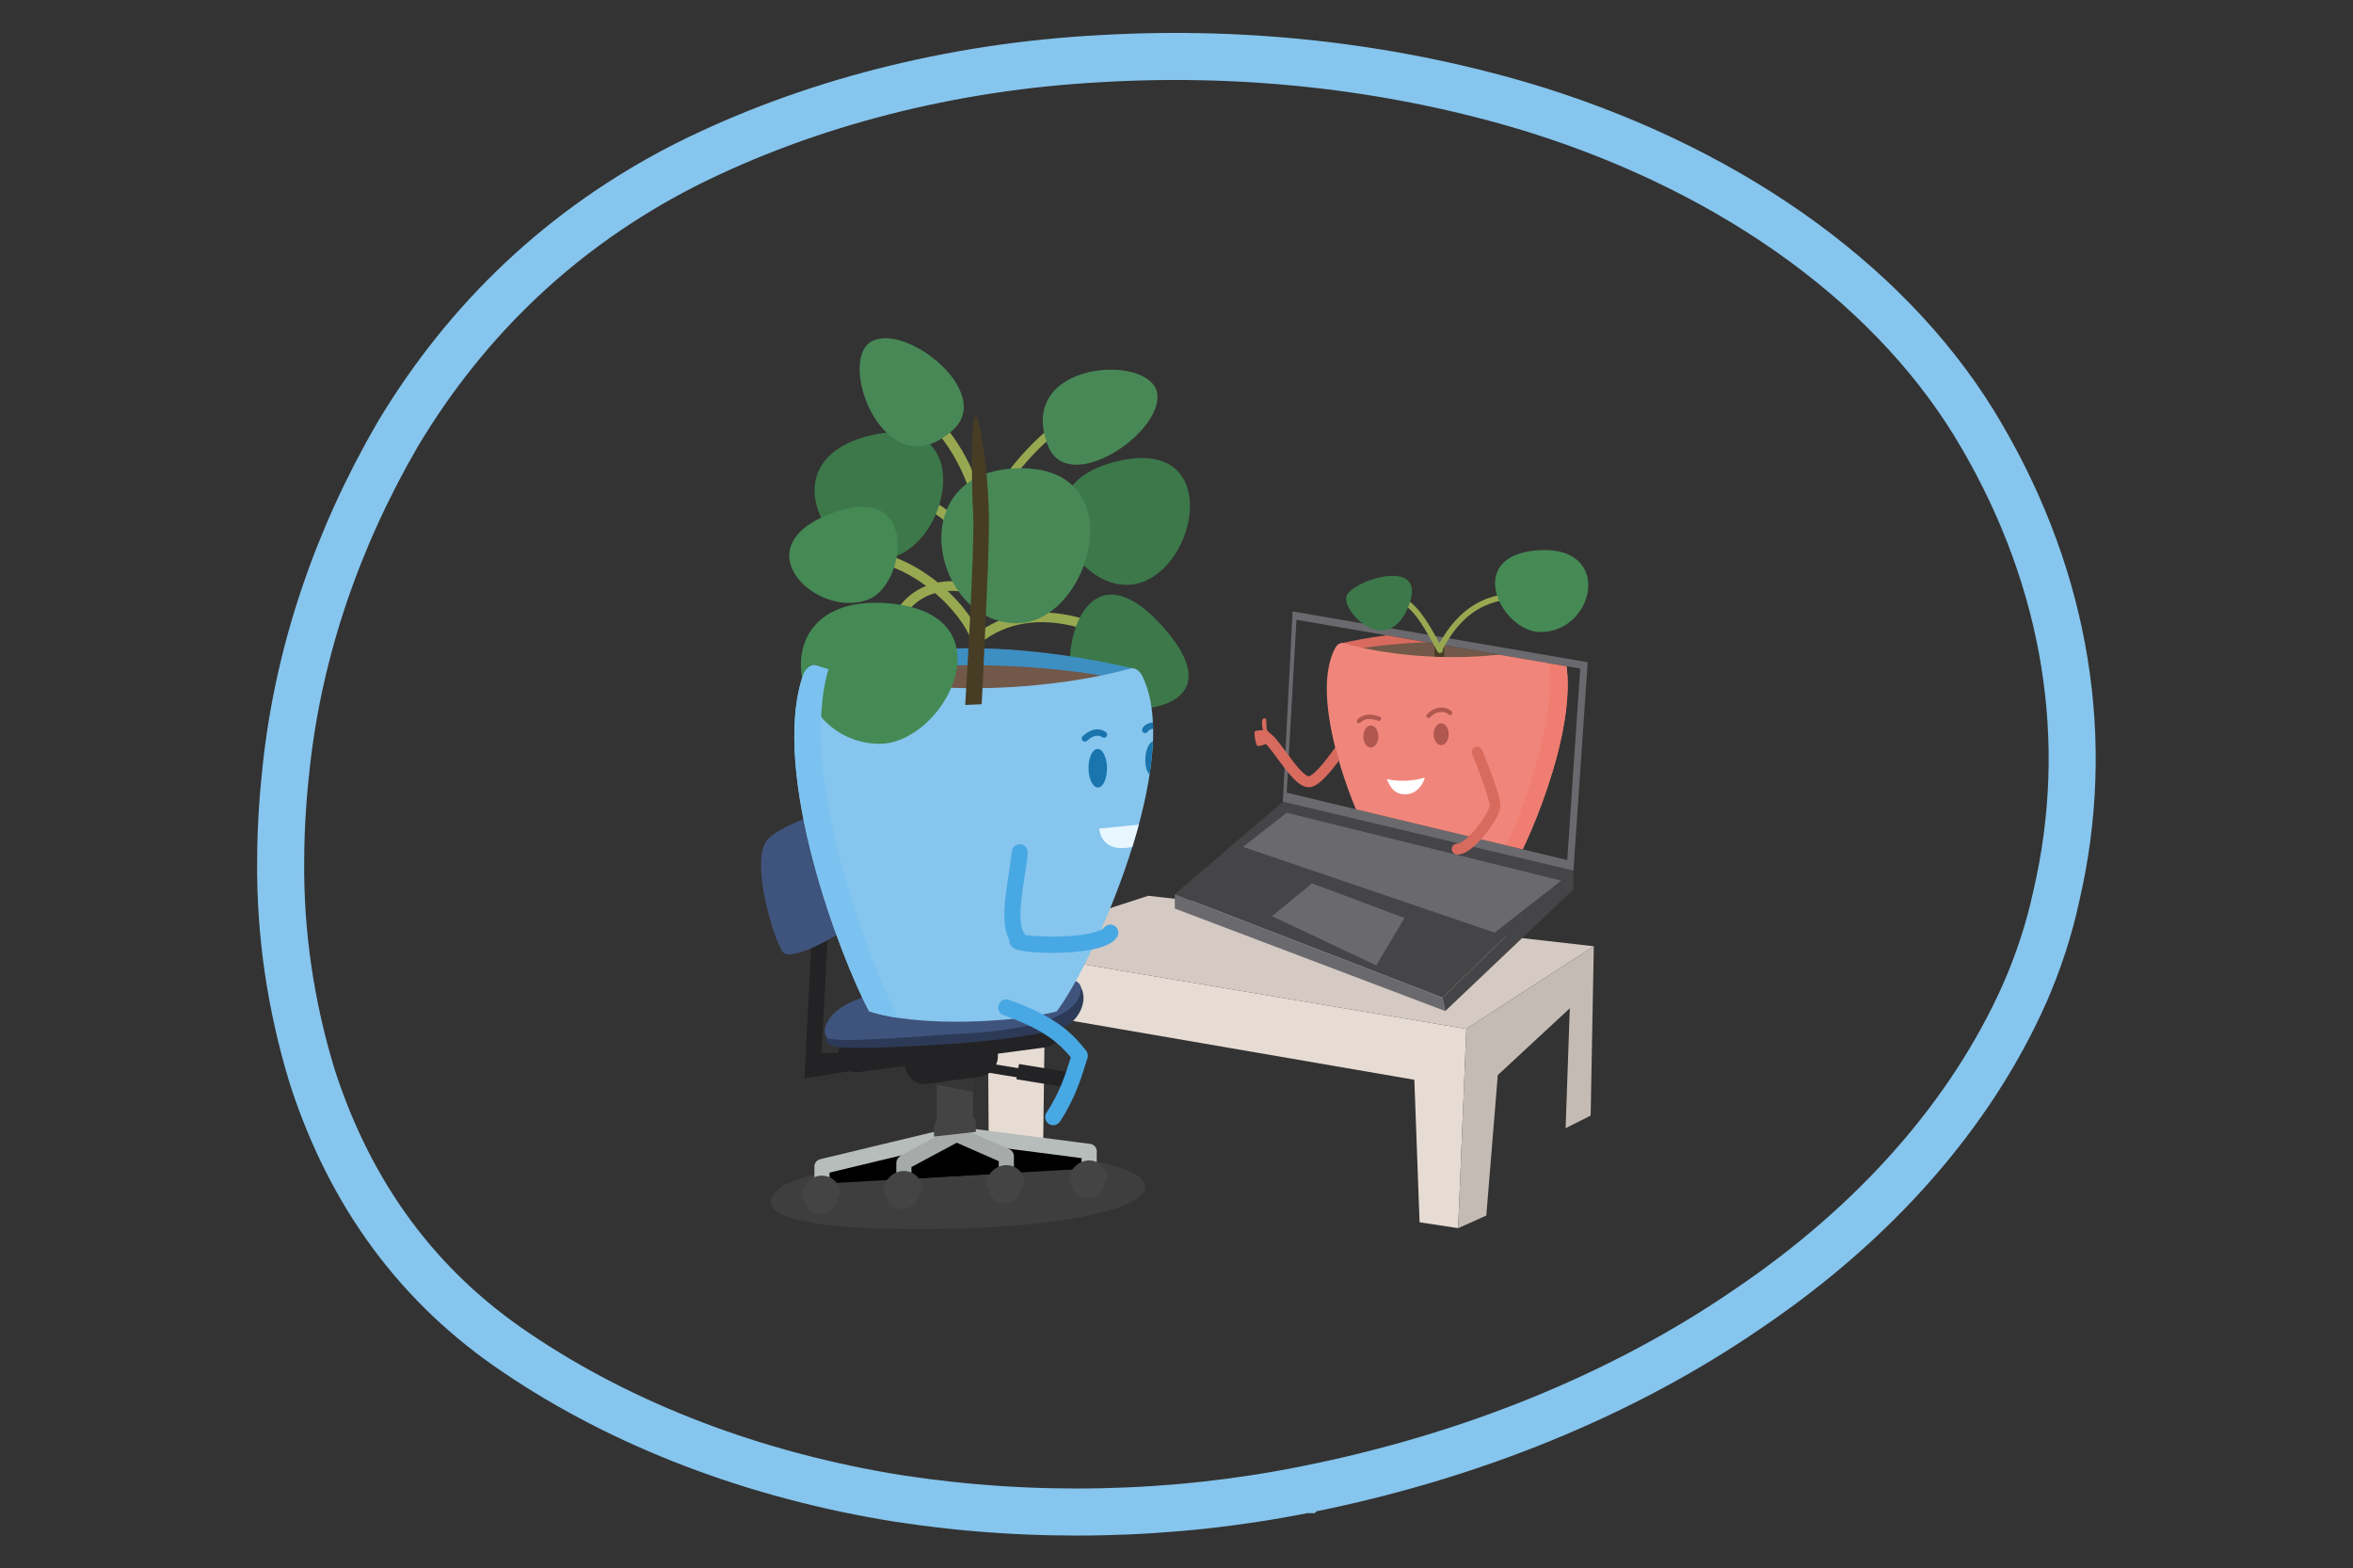 <svg width="2500" height="1666" viewBox="0 0 2500 1666" fill="none" xmlns="http://www.w3.org/2000/svg">
<rect x="0" y="0" width="2500" height="1666" fill="#333333" stroke="none"/>
<g clip-path="url(#clip0_6506_20257)">
<path d="M2105.27 462.804C2195.91 617.804 2223.17 787.608 2184.7 952.483L2184.66 952.666L2184.62 952.849C2176.97 987.982 2165.63 1022.7 2150.64 1056.69L2150.64 1056.7C2093.82 1183.62 1992.98 1298.87 1856.55 1390.95L1856.47 1391.01L1856.4 1391.06C1724.26 1481.72 1562.96 1547.67 1386.52 1582.71L1386.51 1582.72L1386.49 1582.72C1245.66 1610.92 1097.44 1614.14 954.36 1592.09C802.121 1567.78 662.16 1514.25 548.972 1437.59L548.865 1437.52C444.708 1367.76 372.5 1270.01 331.782 1144.03C308.681 1068.5 297.433 991.425 298.201 914.242L298.202 914.157L298.203 914.071C298.321 875.442 301.119 840.955 304.563 810.474C318.199 690.646 357.887 572.913 422.425 461.644C496.538 337.842 598.273 242.054 725.242 176.719L728.248 175.181C858.438 109.799 1010.79 70.708 1169.57 62.306L1169.64 62.302L1169.71 62.298L1173.43 62.085C1330.62 53.283 1488.4 72.174 1633.34 117.056C1847.92 184.691 2016.21 309.295 2105.23 462.73L2105.25 462.767L2105.27 462.804Z" stroke="#86C5ED" stroke-width="50"/>
<g clip-path="url(#clip1_6506_20257)">
<path d="M1050.11 1232.59C1051.21 1229.36 1048.76 1007.3 1048.76 1007.3L1557.96 1093.23L1549.26 1304.91L1508.26 1298.66L1502.71 1147.26L1110.06 1079.62L1108.11 1235.56L1050.16 1232.59H1050.11Z" fill="#E6DCD4"/>
<path d="M1048.71 1007.3L1220.01 951.762L1693.36 1005.39L1557.91 1093.23L1048.71 1007.3Z" fill="#D4CAC3"/>
<path d="M1549.27 1304.91L1579.17 1291.51L1591.37 1142.27L1667.87 1071.31L1663.42 1198.72L1690.02 1185.31L1693.37 1005.39L1557.92 1093.23L1549.27 1304.91Z" fill="#C4BBB5"/>
<path opacity="0.15" d="M1162.36 1234.1C1219.86 1243.48 1243.46 1268.48 1174.36 1287.27C1102.06 1305.72 998.508 1307.59 921.858 1304.91C881.608 1302.95 782.508 1295.19 832.558 1259.3C918.758 1222.26 1067.86 1219.39 1162.36 1234.1Z" fill="#808080"/>
<path d="M873.308 1257.69V1240.6L873.258 1239.54L1016.21 1205.17L1157.31 1223.42L1157.21 1224.48V1241.56" fill="black"/>
<path fill-rule="evenodd" clip-rule="evenodd" d="M1014.34 1197.3C1015.28 1197.08 1016.26 1197.02 1017.22 1197.15L1158.32 1215.39C1162.62 1215.95 1165.7 1219.84 1165.29 1224.18L1165.23 1224.86V1241.56C1165.23 1246.03 1161.63 1249.65 1157.2 1249.65C1152.77 1249.65 1149.18 1246.03 1149.18 1241.56V1230.52L1016.64 1213.38L881.327 1245.92V1257.69C881.327 1262.16 877.734 1265.78 873.302 1265.78C868.87 1265.78 865.277 1262.16 865.277 1257.69V1240.8L865.236 1239.93C865.052 1236.04 867.637 1232.58 871.39 1231.68L1014.34 1197.3Z" fill="#B7BDBB"/>
<path d="M1069.2 1246.55V1229.46L1069.15 1228.41L1016.2 1205.17L961.402 1234.56L960.352 1235.66V1252.75" fill="black"/>
<path fill-rule="evenodd" clip-rule="evenodd" d="M1012.43 1198.03C1014.6 1196.87 1017.16 1196.77 1019.41 1197.75L1072.36 1220.99C1075.16 1222.22 1077.02 1224.94 1077.17 1228.02L1077.22 1229.08C1077.23 1229.21 1077.23 1229.34 1077.23 1229.46V1246.55C1077.23 1251.02 1073.64 1254.64 1069.2 1254.64C1064.77 1254.64 1061.18 1251.02 1061.18 1246.55V1233.73L1016.55 1214.15L968.378 1239.98V1252.75C968.378 1257.22 964.785 1260.84 960.353 1260.84C955.921 1260.84 952.328 1257.22 952.328 1252.75V1235.66C952.328 1233.58 953.123 1231.58 954.548 1230.08L955.598 1228.97C956.19 1228.34 956.878 1227.82 957.634 1227.41L1012.43 1198.03Z" fill="#A6ABAA"/>
<path d="M1138.3 1256.38C1138.3 1266.31 1146.35 1273.92 1156.2 1273.36C1166.05 1272.81 1174 1264.29 1173.95 1254.36" fill="#444445"/>
<path d="M1174 1255.22C1175.45 1255.12 1176.6 1253.91 1176.6 1252.45C1176.6 1241.06 1167.35 1232.34 1156.05 1232.99C1144.75 1233.65 1135.65 1243.42 1135.7 1254.76C1135.7 1256.23 1136.9 1257.33 1138.35 1257.23L1174 1255.22Z" fill="#444445"/>
<path d="M1050.35 1261.36C1050.35 1271.29 1058.4 1278.9 1068.25 1278.35C1078.1 1277.79 1086.05 1269.28 1086 1259.35" fill="#444445"/>
<path d="M1086 1260.21C1087.45 1260.11 1088.6 1258.9 1088.6 1257.43C1088.6 1246.04 1079.35 1237.32 1068.05 1237.98C1056.75 1238.64 1047.65 1248.41 1047.7 1259.75C1047.7 1261.21 1048.9 1262.32 1050.35 1262.22L1086 1260.21Z" fill="#444445"/>
<path d="M941.508 1267.57C941.508 1277.5 949.558 1285.11 959.408 1284.55C969.258 1284 977.208 1275.48 977.158 1265.55" fill="#444445"/>
<path d="M977.16 1266.41C978.61 1266.31 979.76 1265.1 979.76 1263.64C979.76 1252.25 970.51 1243.53 959.21 1244.18C947.91 1244.84 938.81 1254.62 938.86 1265.96C938.86 1267.42 940.06 1268.53 941.51 1268.43L977.16 1266.41Z" fill="#444445"/>
<path d="M854.453 1272.5C854.453 1282.43 862.503 1290.04 872.353 1289.49C882.203 1288.93 890.153 1280.42 890.103 1270.49" fill="#444445"/>
<path d="M890.105 1271.39C891.555 1271.29 892.705 1270.08 892.705 1268.62C892.705 1257.23 883.455 1248.51 872.155 1249.17C860.855 1249.82 851.755 1259.6 851.805 1270.94C851.805 1272.4 853.005 1273.51 854.455 1273.41L890.105 1271.39Z" fill="#444445"/>
<path d="M1033.8 1188.69L995.35 1193.02L995 1108.4L1033.45 1104.07L1033.8 1188.69Z" fill="#444445"/>
<path d="M1033.45 1104.07L1033.65 1160.26L995.15 1152.35L995 1108.4L1033.45 1104.07Z" fill="#363636"/>
<path d="M992.352 1207.59V1198.06C992.302 1192.92 996.352 1188.24 1001.3 1187.68L1027.8 1184.71C1032.75 1184.15 1036.8 1187.88 1036.85 1193.07V1202.6" fill="#444445"/>
<path d="M959.06 1108.05C957.81 1096.11 966.26 1085.02 977.81 1083.51L1034.31 1076.05C1045.86 1074.54 1056.36 1083.05 1057.61 1095.05L1060.16 1119.49C1061.41 1131.44 1052.96 1142.53 1041.41 1144.04L984.91 1151.5C973.36 1153.01 962.86 1144.49 961.61 1132.5L959.06 1108.05Z" fill="#232325"/>
<path d="M889.907 1123.42C888.857 1113.34 897.457 1103.87 909.007 1102.31L1105.11 1076.4C1116.66 1074.89 1127.01 1081.89 1128.06 1091.97C1129.11 1102.05 1120.51 1111.53 1108.96 1113.09L912.857 1139C901.307 1140.51 890.957 1133.5 889.907 1123.47" fill="#232325"/>
<path d="M999.758 1126.5L1123.56 1146.71Z" fill="black"/>
<path fill-rule="evenodd" clip-rule="evenodd" d="M995.723 1120.86L1129.15 1142.64L1127.59 1152.35L994.164 1130.56L995.723 1120.86Z" fill="#232325"/>
<path d="M1134.16 1138.95L1082.66 1130.53L1079.91 1146.71L1131.41 1155.13L1134.16 1138.95Z" fill="#232325"/>
<path d="M1130.26 1091.57C1117.76 1096.91 1065.01 1106.29 994.21 1110.17C923.41 1114.05 885.01 1115.51 878.86 1108.35C876.51 1105.33 876.26 1098.42 886.16 1095.5C896.06 1092.58 1143.86 1040.46 1148.36 1048.83C1157.01 1064.81 1144.56 1085.47 1130.26 1091.57Z" fill="#2C3A57"/>
<path d="M1148.36 1048.83C1145.56 1021.87 969.661 1047.47 928.161 1056.8C886.661 1066.07 879.311 1085.67 879.311 1085.67C875.611 1091.72 875.111 1098.07 878.561 1102.26C884.561 1109.51 987.261 1100.04 1019.16 1098.43C1051.06 1096.81 1150.26 1090.71 1148.41 1048.83H1148.36Z" fill="#3F547D"/>
<path d="M884.756 891.129L867.756 894.707L854.656 1145.85L943.556 1131.39L935.756 1118.79L872.906 1118.68L884.756 891.129Z" fill="#232325"/>
<path d="M920.405 856.858C937.555 862.352 945.055 942.085 931.255 960.934C917.455 979.784 842.205 1025.04 831.855 1011.54C821.505 998.029 796.405 912.449 815.555 892.037C834.705 871.625 904.955 851.919 920.405 856.858Z" fill="#3F547D"/>
<path fill-rule="evenodd" clip-rule="evenodd" d="M1139.29 665.041C1106.03 657.259 1070.74 659.549 1040.47 684.034C1038.26 685.819 1035.03 685.463 1033.26 683.237C1031.49 681.012 1031.84 677.761 1034.05 675.975C1067.53 648.901 1106.36 646.73 1141.6 654.976C1176.75 663.2 1208.82 681.863 1229.78 697.304C1232.07 698.988 1232.57 702.22 1230.9 704.523C1229.23 706.827 1226.02 707.329 1223.73 705.646C1203.44 690.696 1172.64 672.844 1139.29 665.041Z" fill="#98A850"/>
<path d="M1143.61 734.032C1164.91 766.54 1322.61 766.792 1238.21 669.016C1151.06 567.964 1122.01 701.071 1143.61 734.032Z" fill="#3C784A"/>
<path d="M1248.2 950.155L1532.6 1059.98L1671.75 925.055L1363 851.824L1248.2 950.155Z" fill="#454547"/>
<path d="M1532.6 1059.97L1535.55 1074.24L1248.2 965.323V950.152L1532.6 1059.97Z" fill="#6A6A6E"/>
<path d="M1535.55 1074.23L1671.8 944.908L1671.75 925.051L1532.6 1059.97L1535.55 1074.23Z" fill="#454547"/>
<path d="M1373.35 649.668L1363 851.822L1671.75 925.054L1686.9 703.596L1373.4 649.668H1373.35ZM1665.15 913.814L1367.1 842.196L1377.45 658.538L1678.95 710.35L1665.15 913.764V913.814Z" fill="#6A6A6E"/>
<path d="M1367.06 863.566L1320.66 899.804L1588.01 990.877L1658.81 935.638L1367.06 863.566Z" fill="#6A6A6E"/>
<path d="M1393.95 938.562L1351.5 973.439L1462.25 1025.75L1492.25 975.355L1393.95 938.562Z" fill="#6A6A6E"/>
<path fill-rule="evenodd" clip-rule="evenodd" d="M1205.21 710.697C1205.21 710.697 1126.81 690.234 1040.76 688.823C954.708 687.412 863.008 706.866 863.008 706.866C863.008 706.866 897.608 749.505 1035.06 753.688C1172.51 757.821 1205.16 710.697 1205.16 710.697H1205.21Z" fill="#3D8FC2"/>
<path fill-rule="evenodd" clip-rule="evenodd" d="M1199.55 723.297C1199.55 723.297 1135.45 708.379 1049.4 706.967C963.355 705.556 864.055 712.159 864.055 712.159C864.055 712.159 897.305 765.431 1034.75 769.564C1172.2 773.697 1199.5 723.297 1199.5 723.297H1199.55Z" fill="#715848"/>
<path d="M1213.56 718.01C1258.86 809.234 1159.91 1026.21 1122.71 1074.59C1080.26 1086.33 975.906 1091.98 923.356 1074.39C893.656 1018.95 817.606 821.38 853.256 717.153C855.306 711.105 861.356 705.057 867.306 707.022C990.006 747.09 1132.96 729.501 1201.01 710.298C1206.16 708.837 1211.21 713.272 1213.61 718.01" fill="#86C5ED"/>
<mask id="mask0_6506_20257" style="mask-type:luminance" maskUnits="userSpaceOnUse" x="843" y="706" width="383" height="380">
<path d="M1213.56 718.01C1258.86 809.234 1159.91 1026.21 1122.71 1074.59C1080.26 1086.33 975.906 1091.98 923.356 1074.39C893.656 1018.95 817.606 821.38 853.256 717.153C855.306 711.105 861.356 705.057 867.306 707.022C990.006 747.09 1132.96 729.501 1201.01 710.298C1206.16 708.837 1211.21 713.272 1213.61 718.01" fill="white"/>
</mask>
<g mask="url(#mask0_6506_20257)">
<path d="M1234.41 806.812C1233.76 817.144 1229.36 825.108 1224.51 824.654C1219.66 824.2 1216.26 815.481 1216.91 805.149C1217.56 794.817 1221.96 786.854 1226.81 787.308C1231.66 787.761 1235.06 796.48 1234.41 806.762" fill="#1A74AD"/>
<path d="M1176.11 818.353C1175.61 829.643 1170.86 837.808 1165.46 836.598C1160.06 835.439 1156.06 825.308 1156.56 814.069C1157.06 802.83 1161.81 794.665 1167.21 795.824C1172.61 796.984 1176.61 807.064 1176.16 818.353" fill="#1A74AD"/>
<path fill-rule="evenodd" clip-rule="evenodd" d="M1160.08 776.004C1164.38 774.458 1169.56 774.271 1174.81 777.686C1176.35 778.689 1176.8 780.764 1175.8 782.319C1174.81 783.875 1172.75 784.323 1171.2 783.319C1168.01 781.241 1165.06 781.331 1162.31 782.318C1159.4 783.365 1156.8 785.402 1154.75 787.147C1153.35 788.341 1151.25 788.161 1150.06 786.746C1148.88 785.331 1149.06 783.216 1150.46 782.023C1152.56 780.24 1155.94 777.49 1160.08 776.004Z" fill="#1A74AD"/>
<path fill-rule="evenodd" clip-rule="evenodd" d="M1234.32 768.628C1236.73 769.71 1238.94 771.688 1239.65 774.821C1240.06 776.626 1238.94 778.422 1237.15 778.833C1235.36 779.243 1233.57 778.113 1233.17 776.308C1233.05 775.787 1232.69 775.233 1231.61 774.748C1230.48 774.239 1228.84 773.968 1226.98 774.055C1225.13 774.142 1223.32 774.569 1221.92 775.208C1220.43 775.888 1219.89 776.575 1219.77 776.862C1219.06 778.568 1217.12 779.371 1215.42 778.655C1213.73 777.939 1212.93 775.975 1213.64 774.268C1214.7 771.732 1217.01 770.094 1219.17 769.103C1221.43 768.071 1224.09 767.481 1226.67 767.359C1229.22 767.239 1231.97 767.569 1234.32 768.628Z" fill="#1A74AD"/>
<path d="M1198.21 900.706C1168.56 904.637 1167.96 880.344 1167.96 880.344L1224.36 874.75C1224.36 874.75 1227.86 896.775 1198.16 900.706H1198.21Z" fill="#E8F6FF"/>
</g>
<path fill-rule="evenodd" clip-rule="evenodd" d="M905.807 589.132C905.892 586.211 908.311 583.912 911.209 583.998C943.297 584.951 973.468 600.239 996.705 619.112C1019.83 637.896 1036.95 660.941 1042.27 678.459C1043.12 681.253 1041.56 684.212 1038.79 685.068C1036.02 685.924 1033.08 684.352 1032.23 681.558C1027.76 666.82 1012.35 645.412 990.117 627.353C967.991 609.383 939.963 595.44 910.9 594.578C908.002 594.492 905.722 592.054 905.807 589.132Z" fill="#98A850"/>
<path fill-rule="evenodd" clip-rule="evenodd" d="M966.821 530.217C967.539 527.385 970.399 525.677 973.208 526.401C989.438 530.583 1001.57 537.327 1010.71 545.799C1019.84 554.261 1025.75 564.23 1029.85 574.531C1033.94 584.781 1036.27 595.461 1038.18 605.355C1038.56 607.343 1038.92 609.288 1039.28 611.188C1040.73 618.933 1042.05 625.945 1043.93 632.139C1044.78 634.933 1043.22 637.893 1040.44 638.748C1037.67 639.604 1034.74 638.033 1033.89 635.238C1031.82 628.427 1030.37 620.673 1028.91 612.876C1028.57 611.04 1028.22 609.202 1027.87 607.374C1025.98 597.585 1023.8 587.737 1020.11 578.476C1016.44 569.265 1011.32 560.741 1003.6 553.59C995.897 546.449 985.377 540.461 970.607 536.655C967.798 535.931 966.103 533.049 966.821 530.217Z" fill="#98A850"/>
<path fill-rule="evenodd" clip-rule="evenodd" d="M960.439 421.32C962.087 418.915 965.357 418.312 967.742 419.974C1025.48 460.181 1040.54 515.932 1049.83 550.353C1051.15 555.209 1052.34 559.641 1053.53 563.545C1054.38 566.34 1052.82 569.299 1050.05 570.155C1047.27 571.011 1044.34 569.439 1043.49 566.644C1042.23 562.487 1040.97 557.872 1039.62 552.894C1030.25 518.425 1016.14 466.541 961.774 428.682C959.389 427.02 958.791 423.724 960.439 421.32Z" fill="#98A850"/>
<path fill-rule="evenodd" clip-rule="evenodd" d="M1113.99 467.265C1082.76 494.783 1056.85 532.797 1045.34 562.863C1044.49 565.083 1042.02 566.189 1039.82 565.332C1037.61 564.476 1036.52 561.982 1037.37 559.761C1049.41 528.289 1076.17 489.14 1108.36 460.777C1140.34 432.592 1179.08 413.901 1214.62 426.51C1216.85 427.299 1218.02 429.76 1217.24 432.005C1216.45 434.25 1214.01 435.429 1211.79 434.639C1180.83 423.661 1145.42 439.57 1113.99 467.265Z" fill="#98A850"/>
<path fill-rule="evenodd" clip-rule="evenodd" d="M978.529 624.996C996.201 616.059 1018.47 614.768 1042.21 622.901C1044.89 623.82 1046.32 626.754 1045.41 629.455C1044.5 632.156 1041.59 633.602 1038.91 632.684C1017.34 625.294 997.967 626.725 983.126 634.231C968.316 641.721 957.567 655.478 953.51 673.728C952.891 676.512 950.15 678.263 947.388 677.639C944.626 677.015 942.889 674.253 943.508 671.469C948.201 650.356 960.827 633.949 978.529 624.996Z" fill="#98A850"/>
<path d="M946.555 592.566C1010.51 576.438 1036.86 438.443 928.105 461.929C810.455 487.381 883.105 608.543 946.555 592.566Z" fill="#3C784A"/>
<path d="M1229.46 417.724C1222.31 374.985 1078.46 383.2 1113.36 473.366C1134.66 528.352 1236.46 459.405 1229.46 417.724Z" fill="#488857"/>
<path d="M925.408 363.092C888.558 385.016 941.258 522.154 1012.76 456.584C1056.41 416.617 961.308 341.672 925.408 363.092Z" fill="#488857"/>
<path d="M923.455 636.614C963.355 620.083 977.955 506.027 878.255 547.456C789.405 584.399 870.005 658.739 923.455 636.614Z" fill="#458955"/>
<path d="M1208.75 619.98C1272.7 603.852 1299.05 465.857 1190.3 489.343C1072.65 514.795 1145.3 635.957 1208.75 619.98Z" fill="#3C784A"/>
<path d="M1081.65 662.167C1158.7 660.504 1206.05 495.293 1082.25 497.51C955.853 499.778 991.403 664.133 1081.65 662.167Z" fill="#488857"/>
<path d="M933.208 790.283C1003.41 791.795 1076.16 651.632 943.308 640.947C807.508 630.061 836.558 788.216 933.208 790.283Z" fill="#458955"/>
<path fill-rule="evenodd" clip-rule="evenodd" d="M1084.08 897.004C1088.79 897.378 1092.3 901.528 1091.93 906.273C1091.37 913.532 1090.07 921.983 1088.75 930.483C1088.69 930.887 1088.62 931.292 1088.56 931.696C1087.28 939.944 1085.97 948.327 1085.12 956.398C1084.22 964.897 1083.87 972.637 1084.49 979.097C1085.12 985.695 1086.66 989.904 1088.62 992.313C1088.89 992.643 1089.13 992.99 1089.35 993.35C1089.88 993.443 1090.46 993.536 1091.08 993.628C1098.05 994.652 1109.04 995.296 1121.05 995.163C1133.04 995.031 1145.58 994.128 1155.71 992.219C1160.78 991.261 1164.97 990.102 1168.08 988.803C1171.4 987.413 1172.44 986.291 1172.59 986.07C1175.25 982.136 1180.57 981.12 1184.47 983.8C1188.38 986.48 1189.38 991.842 1186.73 995.775C1183.77 1000.14 1179.02 1002.88 1174.63 1004.72C1170.02 1006.65 1164.56 1008.08 1158.85 1009.16C1147.4 1011.32 1133.79 1012.26 1121.23 1012.4C1108.7 1012.54 1096.76 1011.88 1088.62 1010.68C1084.91 1010.14 1080.78 1009.33 1077.93 1007.85C1077.14 1007.44 1075.92 1006.72 1074.81 1005.54C1073.65 1004.3 1072.1 1001.98 1072.21 998.745C1072.21 998.634 1072.22 998.524 1072.22 998.415C1069.38 993.041 1068.05 986.838 1067.47 980.747C1066.69 972.59 1067.17 963.518 1068.11 954.572C1069.01 946.062 1070.38 937.291 1071.65 929.15C1071.72 928.703 1071.79 928.257 1071.85 927.814C1073.2 919.164 1074.38 911.393 1074.89 904.918C1075.26 900.172 1079.37 896.629 1084.08 897.004Z" fill="#48A8E4"/>
<path fill-rule="evenodd" clip-rule="evenodd" d="M1061.05 1067.56C1062.63 1063.08 1067.52 1060.74 1071.97 1062.33C1097 1071.31 1113.8 1080.08 1126.29 1089.09C1138.85 1098.16 1146.68 1107.23 1153.88 1116.11C1155.73 1118.39 1156.3 1121.48 1155.37 1124.28C1154.81 1125.99 1154.18 1128.02 1153.46 1130.35C1149.18 1144.27 1141.76 1168.4 1126.09 1191.76C1123.44 1195.7 1118.13 1196.73 1114.22 1194.07C1110.31 1191.4 1109.28 1186.04 1111.92 1182.1C1126.04 1161.06 1132.67 1139.63 1137.02 1125.57C1137.25 1124.83 1137.47 1124.12 1137.69 1123.42C1131.78 1116.35 1125.53 1109.75 1116.33 1103.11C1105.51 1095.3 1090.26 1087.19 1066.24 1078.57C1061.79 1076.98 1059.47 1072.05 1061.05 1067.56Z" fill="#48A8E4"/>
<path d="M853.256 717.153C855.306 711.105 861.356 705.057 867.306 707.022C871.606 708.434 875.906 709.744 880.206 711.004C847.806 820.674 921.556 1017.28 954.306 1081.49C942.856 1079.73 932.306 1077.41 923.356 1074.44C893.656 1019 817.606 821.43 853.256 717.203V717.153Z" fill="#7CC2F0"/>
<path d="M1043.01 748.298C1043.01 748.298 1050.86 594.175 1050.76 555.568C1050.66 501.439 1041.01 441.513 1036.31 442.118C1031.66 442.723 1032.11 512.123 1033.96 547.454C1035.81 582.784 1025.51 749.003 1025.51 749.003L1043.01 748.247V748.298Z" fill="#473C24"/>
<mask id="mask1_6506_20257" style="mask-type:luminance" maskUnits="userSpaceOnUse" x="1367" y="658" width="312" height="256">
<path d="M1377.4 658.586L1367.05 842.244L1665.15 913.812L1678.9 710.397L1377.4 658.586Z" fill="white"/>
</mask>
<g mask="url(#mask1_6506_20257)">
<path opacity="0.15" d="M1470.36 907.811C1443.81 914.766 1432.91 929.886 1464.71 939.008C1498.01 947.828 1545.76 946.216 1581.11 942.637C1599.66 940.42 1645.41 933.364 1622.41 913.808C1582.76 894.556 1513.96 896.773 1470.36 907.76V907.811Z" fill="#808080"/>
<path fill-rule="evenodd" clip-rule="evenodd" d="M1424.46 683.633C1424.46 683.633 1477.46 670.731 1535.21 670.429C1593.01 670.076 1654.11 683.482 1654.11 683.482C1654.11 683.482 1630.06 711.202 1537.76 713.017C1445.46 714.781 1424.41 683.684 1424.41 683.684L1424.46 683.633Z" fill="#D86A5E"/>
<path fill-rule="evenodd" clip-rule="evenodd" d="M1428 691.948C1428 691.948 1471.3 682.624 1529.05 682.272C1586.85 681.919 1653.3 686.959 1653.3 686.959C1653.3 686.959 1630 721.634 1537.65 723.448C1445.35 725.212 1427.95 691.999 1427.95 691.999L1428 691.948Z" fill="#715848"/>
<path d="M1524.4 701.07C1524.4 701.07 1521.5 611.358 1522 588.93C1522.7 557.43 1529.15 522.553 1531.9 522.957C1534.7 523.309 1533.6 563.68 1532.1 584.243C1530.6 604.806 1534.8 701.524 1534.8 701.524L1524.4 701.07Z" fill="#473C24"/>
<path d="M1418.71 688.374C1386.56 747.846 1448.86 890.78 1472.96 922.734C1501.21 930.748 1571.11 935.132 1606.76 923.944C1627.76 887.807 1682.51 758.783 1660.56 690.239C1659.26 686.257 1655.36 682.276 1651.31 683.485C1568.21 708.887 1472.61 696.438 1427.31 683.334C1423.91 682.326 1420.41 685.199 1418.71 688.324" fill="#F0867B"/>
<path d="M1660.51 690.29C1659.21 686.309 1655.31 682.327 1651.26 683.537C1648.36 684.444 1645.46 685.25 1642.51 686.057C1662.16 758.179 1608.96 886.548 1585.76 928.38C1593.46 927.322 1600.56 925.86 1606.66 923.945C1627.66 887.808 1682.41 758.784 1660.46 690.24L1660.51 690.29Z" fill="#F07D71"/>
<path fill-rule="evenodd" clip-rule="evenodd" d="M1599.08 616.568C1599.12 618.307 1597.76 619.755 1596.04 619.803C1560.93 620.774 1537.36 644.787 1531.57 662.304C1531.02 663.955 1529.25 664.847 1527.61 664.297C1525.98 663.747 1525.09 661.963 1525.64 660.312C1532.25 640.332 1558.08 614.55 1595.87 613.505C1597.59 613.457 1599.03 614.829 1599.08 616.568Z" fill="#98A850"/>
<path fill-rule="evenodd" clip-rule="evenodd" d="M1561.45 634.813C1552.7 630.438 1541.16 629.585 1528.21 633.889C1526.61 634.42 1524.88 633.544 1524.36 631.931C1523.83 630.319 1524.7 628.581 1526.3 628.049C1540.5 623.331 1553.73 624.091 1564.16 629.305C1574.61 634.533 1581.98 644.116 1584.54 656.446C1584.88 658.108 1583.83 659.737 1582.18 660.085C1580.53 660.433 1578.91 659.368 1578.57 657.706C1576.38 647.154 1570.17 639.173 1561.45 634.813Z" fill="#98A850"/>
<path d="M1539.21 780.347C1539.11 786.798 1535.46 791.889 1531.06 791.737C1526.66 791.637 1523.11 786.294 1523.21 779.843C1523.31 773.392 1526.96 768.301 1531.36 768.453C1535.76 768.604 1539.26 773.896 1539.21 780.296" fill="#B0574F"/>
<path d="M1464.51 782.765C1464.41 789.216 1460.76 794.357 1456.31 794.206C1451.86 794.054 1448.36 788.762 1448.46 782.311C1448.56 775.86 1452.21 770.719 1456.66 770.87C1461.11 771.022 1464.61 776.314 1464.51 782.765Z" fill="#B0574F"/>
<path fill-rule="evenodd" clip-rule="evenodd" d="M1454.66 759.212C1458.68 759.177 1462.56 760.384 1465.91 761.457C1467.12 761.845 1467.78 763.149 1467.4 764.369C1467.01 765.589 1465.72 766.263 1464.51 765.875C1461.1 764.78 1457.88 763.82 1454.7 763.848C1451.64 763.875 1448.54 764.817 1445.37 767.782C1444.44 768.654 1442.99 768.602 1442.12 767.664C1441.26 766.727 1441.31 765.26 1442.24 764.388C1446.28 760.599 1450.5 759.248 1454.66 759.212Z" fill="#B0574F"/>
<path fill-rule="evenodd" clip-rule="evenodd" d="M1516.1 758.991C1525.14 749.434 1536.62 750.498 1542.27 755.764C1543.21 756.634 1543.26 758.1 1542.4 759.04C1541.54 759.981 1540.08 760.038 1539.15 759.169C1535.5 755.766 1526.88 754.31 1519.43 762.191C1518.55 763.118 1517.09 763.153 1516.17 762.269C1515.25 761.385 1515.22 759.918 1516.1 758.991Z" fill="#B0574F"/>
<path d="M1493.8 843.951C1481.05 844.355 1476.8 835.686 1473.45 827.773C1485.5 830.394 1500.65 830.343 1513.75 826.16C1513.05 830.696 1506.7 843.548 1493.8 843.951Z" fill="white"/>
</g>
<mask id="mask2_6506_20257" style="mask-type:luminance" maskUnits="userSpaceOnUse" x="1290" y="721" width="136" height="156">
<path d="M1414.21 776.419L1425.66 818.805C1425.66 818.805 1375.66 876.916 1374.26 876.211C1372.86 875.505 1294.01 840.83 1292.96 837.352C1291.91 833.875 1288.81 721.785 1290.86 721.785C1292.91 721.785 1414.16 776.419 1414.16 776.419H1414.21Z" fill="white"/>
</mask>
<g mask="url(#mask2_6506_20257)">
<path fill-rule="evenodd" clip-rule="evenodd" d="M1445.93 762.457C1448.63 764.106 1449.5 767.653 1447.86 770.381L1442.97 767.396C1447.86 770.381 1447.87 770.38 1447.86 770.381L1447.83 770.433L1447.75 770.576C1447.67 770.7 1447.56 770.883 1447.42 771.119C1447.13 771.593 1446.71 772.283 1446.17 773.16C1445.09 774.912 1443.54 777.411 1441.63 780.407C1437.81 786.393 1432.56 794.396 1426.83 802.417C1421.13 810.405 1414.86 818.565 1409 824.781C1406.08 827.88 1403.12 830.649 1400.28 832.685C1397.62 834.588 1394.22 836.469 1390.57 836.469C1387.19 836.469 1384.13 835.06 1381.61 833.427C1379.04 831.753 1376.52 829.496 1374.13 827.034C1369.35 822.115 1364.44 815.695 1359.94 809.623C1358.96 808.303 1358 807.002 1357.06 805.732C1353.58 801.006 1350.41 796.698 1347.59 793.353C1345.8 791.227 1344.38 789.763 1343.32 788.912C1343.11 788.75 1342.94 788.627 1342.81 788.537C1340.17 788.444 1337.86 786.509 1337.38 783.783C1336.82 780.645 1338.9 777.648 1342.01 777.087C1344 776.729 1345.76 777.204 1347.03 777.753C1348.31 778.307 1349.46 779.091 1350.44 779.875C1352.39 781.438 1354.39 783.589 1356.32 785.886C1359.4 789.546 1362.88 794.268 1366.39 799.036C1367.3 800.264 1368.2 801.494 1369.11 802.71C1373.63 808.809 1378.13 814.655 1382.31 818.96C1384.4 821.11 1386.25 822.703 1387.82 823.728C1389.46 824.792 1390.32 824.928 1390.57 824.928C1390.56 824.928 1390.56 824.927 1390.57 824.926C1390.68 824.905 1391.64 824.713 1393.65 823.272C1395.65 821.846 1398.03 819.67 1400.7 816.834C1406.02 811.182 1411.94 803.515 1417.54 795.678C1423.11 787.874 1428.24 780.051 1431.99 774.167C1433.87 771.229 1435.39 768.782 1436.44 767.073C1436.97 766.218 1437.38 765.549 1437.65 765.095C1437.79 764.868 1437.89 764.695 1437.96 764.58L1438.04 764.451L1438.06 764.413C1438.06 764.413 1438.06 764.413 1438.06 764.413C1439.7 761.685 1443.22 760.809 1445.93 762.457Z" fill="#D86A5E"/>
<path d="M1350.01 780.399C1350.01 780.399 1346.81 776.669 1346.06 775.611C1345.31 774.553 1345.71 764.07 1344.91 763.616C1344.11 763.162 1342.61 762.809 1341.66 763.969C1340.51 765.38 1340.26 770.571 1342.11 775.762C1337.46 775.762 1333.61 776.468 1333.06 777.224C1332.41 781.558 1334.01 790.681 1336.16 792.747C1341.86 792.293 1347.71 789.874 1349.91 786.85C1350.41 782.97 1350.06 780.45 1350.06 780.45L1350.01 780.399Z" fill="#D86A5E"/>
</g>
<path fill-rule="evenodd" clip-rule="evenodd" d="M1498.65 639.866C1509.35 648.271 1518.78 663.548 1532.64 689.324C1533.44 690.817 1532.89 692.683 1531.41 693.492C1529.93 694.301 1528.08 693.746 1527.27 692.253C1513.28 666.218 1504.41 652.187 1494.9 644.716C1485.71 637.503 1475.63 636.208 1458.02 637.159C1456.34 637.249 1454.9 635.948 1454.81 634.253C1454.72 632.557 1456.01 631.109 1457.69 631.019C1475.58 630.054 1487.62 631.204 1498.65 639.866Z" fill="#98A850"/>
<path fill-rule="evenodd" clip-rule="evenodd" d="M1576.67 644.067C1560.34 651.748 1545.49 665.78 1532.66 690.167C1531.87 691.667 1530.02 692.238 1528.54 691.442C1527.05 690.646 1526.48 688.785 1527.27 687.285C1540.59 661.977 1556.32 646.853 1574.09 638.494C1591.81 630.162 1611.23 628.715 1631.62 630.118C1633.3 630.233 1634.57 631.7 1634.46 633.394C1634.34 635.088 1632.89 636.368 1631.21 636.252C1611.3 634.883 1593.07 636.359 1576.67 644.067Z" fill="#98A850"/>
<path d="M1430.36 634.189C1433.86 617.355 1518.21 589.383 1496.71 643.563C1474.51 699.558 1426.81 651.274 1430.36 634.189Z" fill="#3C784A"/>
<path d="M1637.56 671.589C1595.76 672.446 1554.01 590.798 1633.26 584.699C1714.26 578.45 1695.11 670.43 1637.56 671.589Z" fill="#458955"/>
<path fill-rule="evenodd" clip-rule="evenodd" d="M1567.28 793.664C1570.2 792.449 1573.55 793.852 1574.75 796.798L1569.46 798.999L1564.17 801.2C1562.96 798.254 1564.35 794.88 1567.28 793.664ZM1569.46 798.999L1564.17 801.2L1564.22 801.327L1564.37 801.71C1564.51 802.047 1564.71 802.546 1564.97 803.185C1565.49 804.464 1566.22 806.304 1567.11 808.546C1568.88 813.034 1571.24 819.115 1573.59 825.508C1575.95 831.915 1578.29 838.572 1580.02 844.229C1580.89 847.06 1581.59 849.576 1582.07 851.648C1582.57 853.827 1582.73 855.149 1582.73 855.749C1582.73 856 1582.61 856.921 1581.95 858.669C1581.34 860.308 1580.4 862.305 1579.15 864.563C1576.66 869.075 1573.14 874.285 1569.17 879.225C1565.19 884.18 1560.89 888.684 1556.89 891.891C1552.61 895.312 1549.66 896.447 1548.21 896.447C1545.05 896.447 1542.48 899.031 1542.48 902.218C1542.48 905.405 1545.05 907.989 1548.21 907.989C1553.81 907.989 1559.41 904.607 1564.01 900.93C1568.87 897.038 1573.75 891.862 1578.07 886.491C1582.4 881.105 1586.3 875.345 1589.16 870.175C1590.58 867.592 1591.79 865.071 1592.66 862.756C1593.49 860.55 1594.18 858.082 1594.18 855.749C1594.18 853.766 1593.76 851.378 1593.22 849.041C1592.66 846.597 1591.87 843.791 1590.96 840.818C1589.13 834.865 1586.72 827.981 1584.33 821.491C1581.93 814.988 1579.54 808.819 1577.75 804.28C1576.85 802.009 1576.1 800.142 1575.58 798.842C1575.32 798.192 1575.11 797.683 1574.97 797.336L1574.81 796.938L1574.75 796.798C1574.75 796.797 1574.75 796.798 1569.46 798.999Z" fill="#D86A5E"/>
</g>
</g>
<defs>
<clipPath id="clip0_6506_20257">
<rect width="2500" height="1666" fill="white"/>
</clipPath>
<clipPath id="clip1_6506_20257">
<rect width="1635" height="1008" fill="white" transform="translate(433 329)"/>
</clipPath>
</defs>
</svg>

